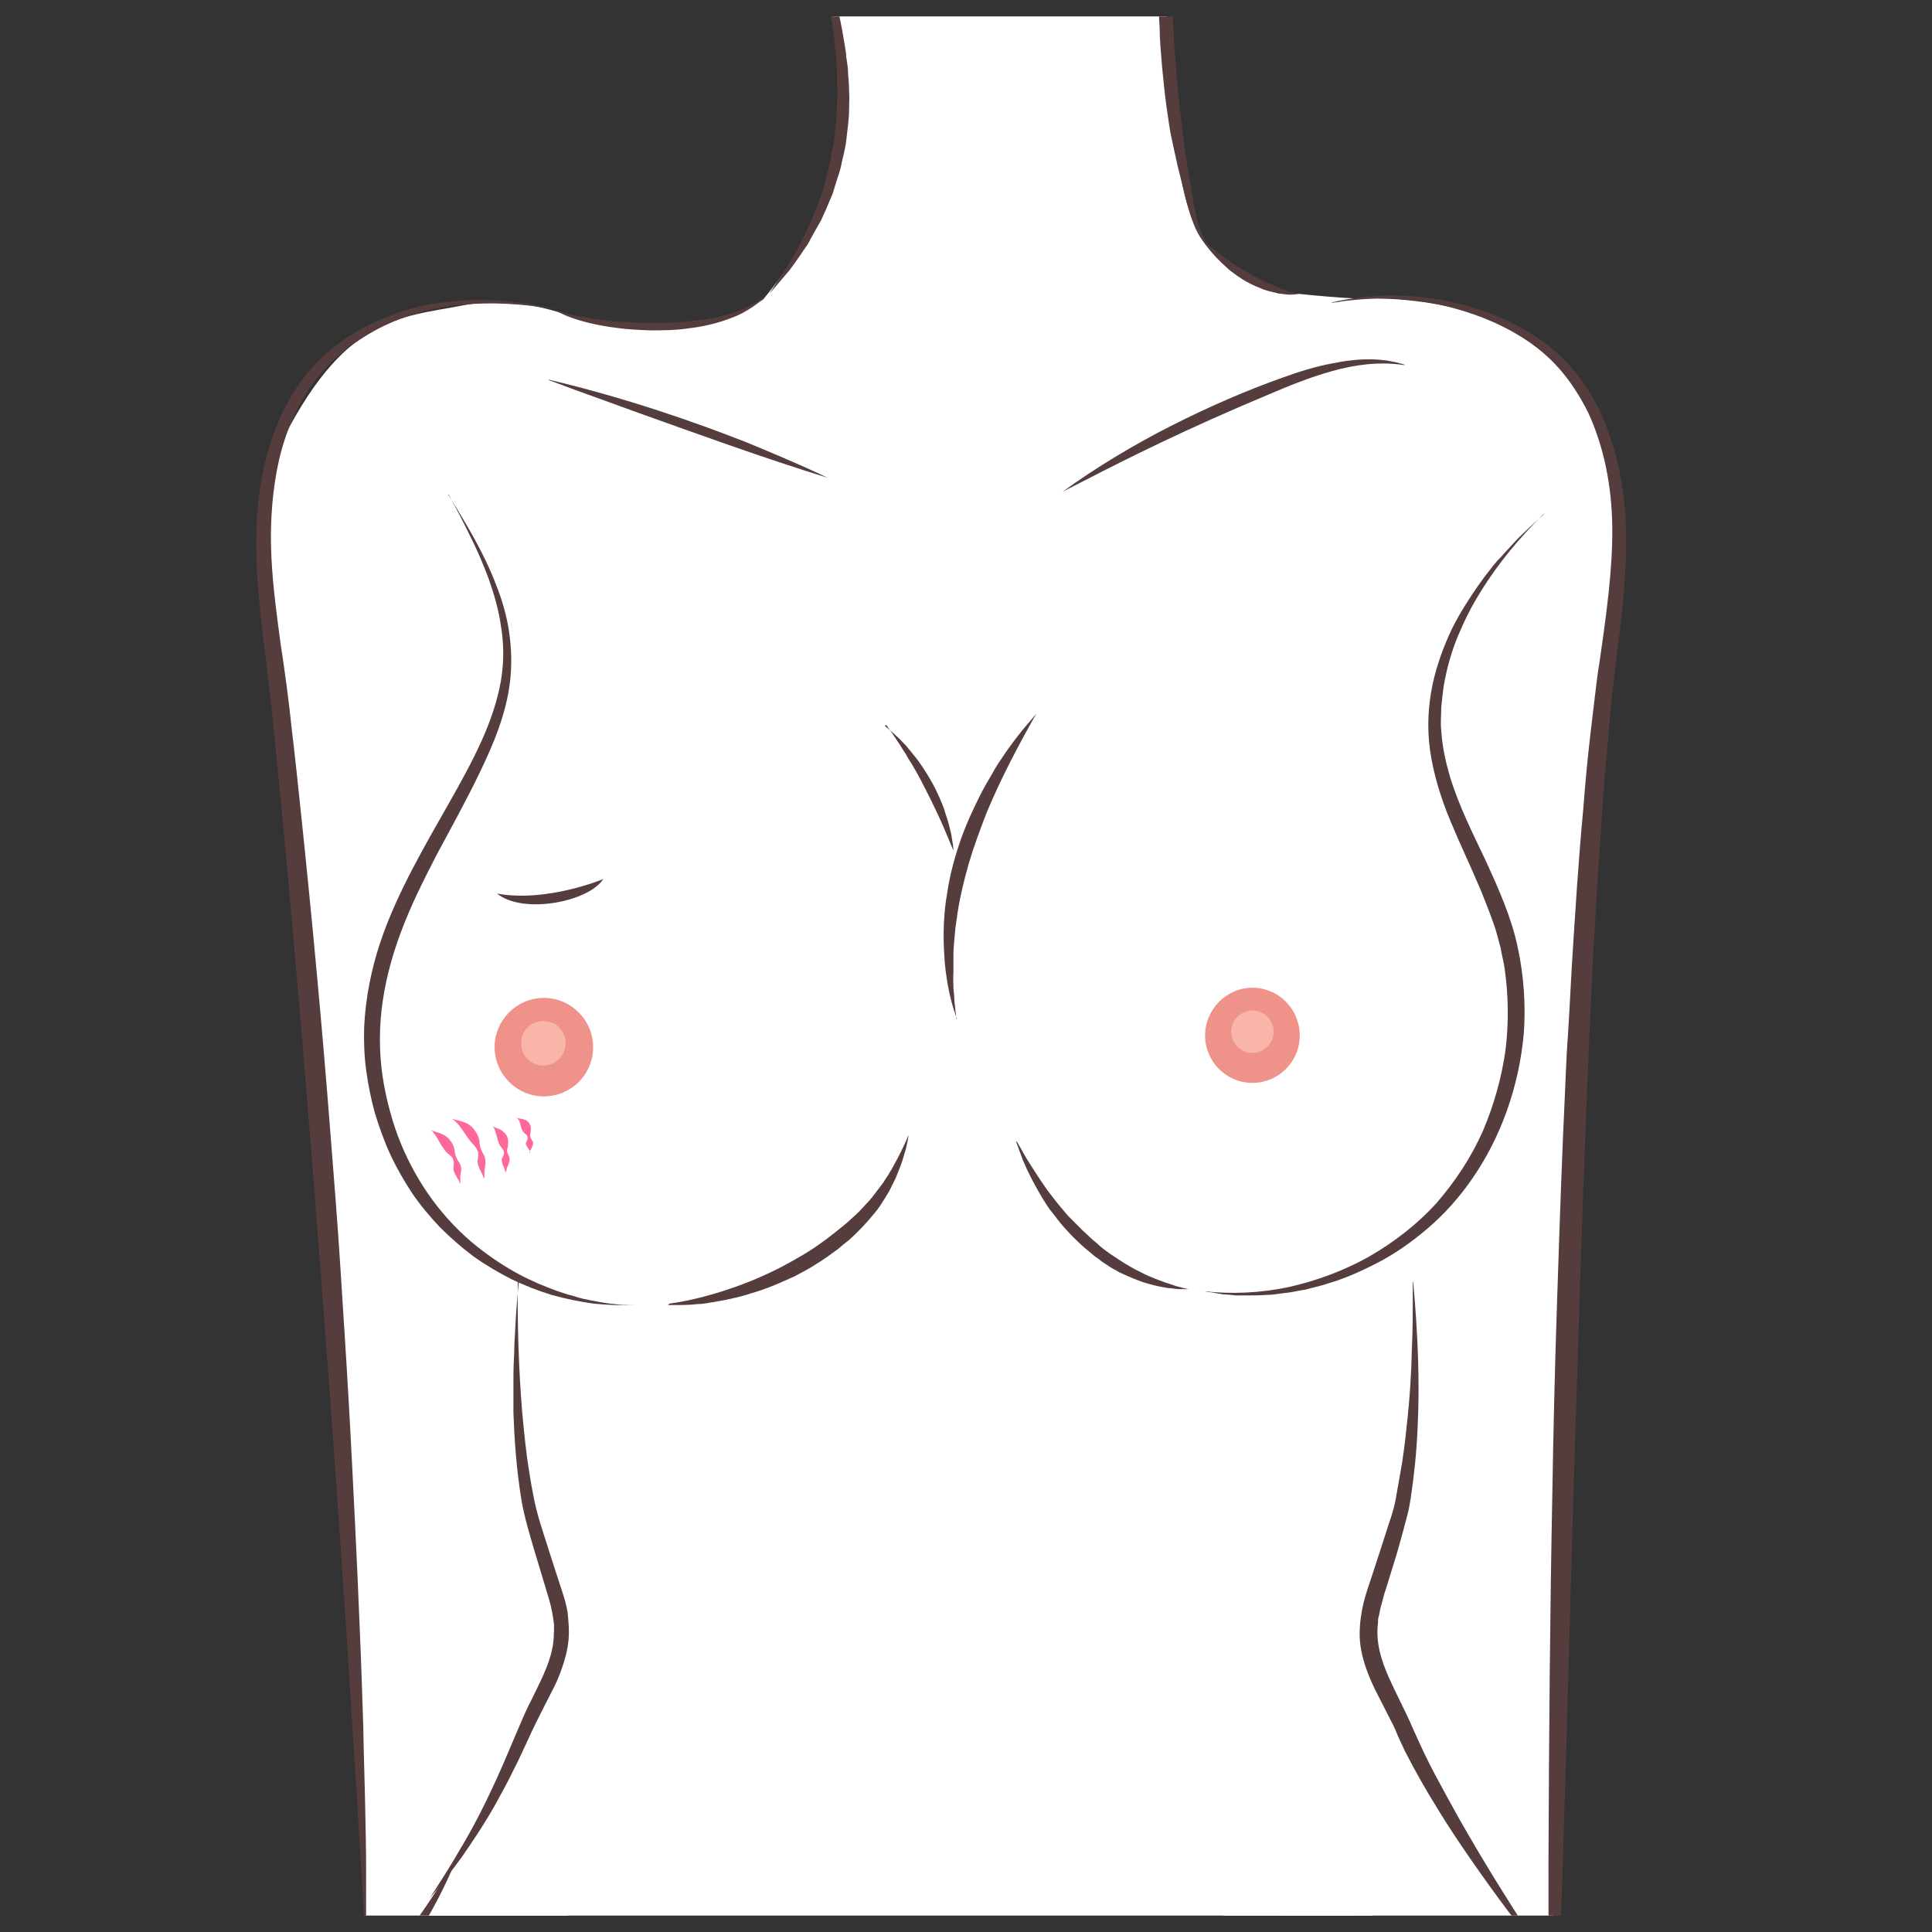 <?xml version="1.0" encoding="UTF-8"?>
<svg xmlns="http://www.w3.org/2000/svg" width="400" height="400" version="1.1" xmlns:xlink="http://www.w3.org/1999/xlink" viewBox="0 0 400 400">
  <rect x="0" y="0" width="400" height="400" fill="#333333" stroke="none"/>
  <defs>
    <style>
      .cls-1 {
        fill: #f9b5aa;
      }

      .cls-2 {
        fill: #ff437d;
      }

      .cls-3 {
        fill: #fff;
      }

      .cls-4 {
        fill: none;
      }

      .cls-5 {
        fill: #563d3d;
      }

      .cls-6 {
        opacity: .8;
      }

      .cls-7 {
        fill: #ef9289;
      }

      .cls-8 {
        clip-path: url(#clippath);
      }
    </style>
    <clipPath id="clippath">
      <rect class="cls-4" x="12" y="3.4" width="375.9" height="393.2"/>
    </clipPath>
  </defs>
  <!-- Generator: Adobe Illustrator 28.6.0, SVG Export Plug-In . SVG Version: 1.2.0 Build 709)  -->
  <g>
    <g id="_レイヤー_1" data-name="レイヤー_1">
      <g>
        <g class="cls-8">
          <path class="cls-3" d="M121.8,67s-12.5-6.4-25.8-3.8c-13.3,2.6-25,2-38.6,30.1,0,0-5.4,16.1-1.4,36,4,19.9,7.6,66.3,6.7,77.7-.9,11.4,6.8,58.5,6.8,58.5l3.8,93.6,6.8,109.2s20.1-39.8,21.8-41.8c1.7-2,63.5-123.2,62.7-122.9-.9.3-29.2-163.5-29.5-164.7-.3-1.2-13.3-72-13.3-72Z"/>
          <path class="cls-3" d="M300.3,256s3.1,95.1-25.1,168.5c-28.2,73.4,2.7-120.5,2.7-120.5l22.4-48Z"/>
          <path class="cls-3" d="M303.3,171.3c-11.9-15.5-11.5-26.3-19-44.5-5.2-12.6-10.2-25.6-14.1-38.7-2.4-8,3.9-15.8,3.8-24.4-4.6-1.7-17.3-5.6-21-10,0,0-6.1-1.8-8.8-18.8-2.7-16.9-4.2-52.3-.9-63.7,3.3-11.4-76.7-8-77,10.2,0,0,7.2,22.2,7.2,28.9s7.1,24.2-15.5,51.7c0,0-12.9,9.2-36.1,4.5-12.5-2.5-5.5,5.6-10,4.7-.2,1.2-6.6-4.8-7-3.7,3.4,50.3,8.5,77.4-27.2,139.3,0,0-.2,13.5-.2,13.5,1,3.9,3.1,9.4,3.2,15.8l14.3,19.7s6.3,7.5,12.5,9.3c0,0-1.5,19.8-1.2,24.7.3,4.9,3.6,27.7,6.9,40.6,3.3,12.9,3,13.5-.3,20.6-3.3,7.1-12.1,26.1-12.1,26.1,0,0-8.9,12.9-26.2,36.1-8.4,11.3-28.3,36.6-28.3,36.6,0,0,.5-1.6,1.3-4.1-45.5,65.7-31.5,127.3-28,198.2.5.4,3,11.1,3.4,11.5,0,0,32.4,122.8,75.3,188.4l6.1,28.3h81.8s43.6-83.4,65.3-150.2c21.8-66.8,35.2-158.5,35.2-158.5,0,0,.4-70.3,1.5-76.3,3-16.8-11.3-65.7-11.3-65.7l23.7-172.2s18.4-27.1,7.9-65.7c0,0-7.3-9.4-5.3-12Z"/>
          <path class="cls-3" d="M103.9,146.2s-8.5,21.5-12.7,26.7c-4.2,5.3-15.3,29.3-14,40.4,1.3,11.1,12.5-4.1,12.5-4.1,0,0,19.1-66.9,14.2-63Z"/>
          <path class="cls-3" d="M266.4,60.6s11.3,1.2,15.3,1.2c0,0,33.5-1.8,45.4,18.7,11.9,20.5,7.9,33.9,6.8,40.4-1.1,6.4-6.2,53.2-5.1,65,1.1,11.7-4.7,48.5-3.6,62.6,1.1,14-6.1,223.1-6.1,223.1l-81.7,3.1s27.8-135.5,27.2-137.3c-.6-1.8-26.7-260.4,1.7-276.8Z"/>
          <g>
            <path class="cls-5" d="M168.8-14.5s.4,2.7,1.4,7.4c.4,2.3,1,5.1,1.5,8.3.2,1.6.5,3.3.8,5,.1.9.2,1.8.3,2.7.1.9.2,1.9.3,2.8,0,1,.1,1.9.2,2.9,0,1,0,2,0,3,.1,2,0,4.1-.1,6.2,0,1.1-.2,2.1-.3,3.2-.1,1.1-.2,2.2-.4,3.2-.4,2.1-.8,4.3-1.4,6.5-.3,1.1-.5,2.2-.9,3.2-.4,1.1-.8,2.1-1.2,3.2-.2.5-.4,1.1-.6,1.6l-.7,1.5-1.4,3.1c-1,2-2.2,4-3.3,5.9-1.3,1.9-2.5,3.7-3.7,5.6,0,0,1.5-1.7,4.2-4.9.6-.8,1.3-1.8,2-2.8.4-.5.7-1.1,1.1-1.6.4-.6.8-1.1,1.1-1.8.7-1.3,1.5-2.7,2.3-4.1.7-1.5,1.4-3.1,2.1-4.8.4-.8.6-1.8.9-2.7.3-.9.6-1.9.9-2.8.3-1,.4-2,.7-3,.2-1,.5-2.1.6-3.1.2-2.1.6-4.4.6-6.7,0-1.1.1-2.3,0-3.5,0-1.2-.1-2.4-.2-3.6,0-1.2-.2-2.4-.4-3.6,0-.6-.1-1.2-.2-1.8-.1-.6-.2-1.2-.3-1.8-.4-2.5-.9-4.9-1.5-7.5-.3-1.2-.6-2.5-1-3.8-.4-1.3-.7-2.5-1.1-3.8-.8-2.5-1.5-5.1-2.3-7.7Z"/>
            <path class="cls-5" d="M245.6-40.5s-.3.8-.8,2.2c-.3.7-.6,1.6-.9,2.7-.3,1.1-.7,2.3-1,3.7-.3,1.4-.7,2.9-1,4.6-.3,1.7-.6,3.5-.8,5.4-.2,1.9-.5,4-.7,6.1-.2,2.2-.3,4.4-.4,6.7-.1,2.3-.1,4.8-.1,7.3,0,2.5,0,5.1.2,7.7,0,2.6.3,5.3.5,8,.3,2.7.5,5.4.9,8.1.2,1.4.4,2.7.6,4.1.2,1.4.5,2.7.8,4.1.3,1.4.6,2.7.9,4.1l1,4c.6,2.7,1.3,5.4,2.3,8,1,2.6,2.6,5,5,6.4,0,0-.1-.1-.4-.3-.1-.1-.3-.3-.5-.4-.2-.2-.3-.4-.6-.6-.4-.5-.9-1.1-1.3-2-.4-.8-.8-1.8-1.2-3-.7-2.3-1.1-5.2-1.7-8.7-.3-1.7-.6-3.5-.9-5.5-.3-1.9-.6-4-.8-6.1-1.1-8.6-1.9-18.9-2.1-30.2,0-2.8,0-5.7,0-8.7,0-1.5,0-3,.1-4.5,0-1.5.1-3,.2-4.5.2-3,.4-6.1.9-9.3v-1.2c.1,0,.3-1.2.3-1.2.1-.8.3-1.6.4-2.4.3-1.6.7-3.1,1-4.7Z"/>
            <path class="cls-5" d="M249.1,49.6s.1.2.3.5c.2.3.5.8.9,1.4.2.3.5.6.7.9.3.3.6.7.9,1,.7.7,1.4,1.4,2.3,2.2.4.4.9.7,1.4,1.1.5.4,1,.7,1.6,1.1,1.1.7,2.3,1.3,3.6,1.8.6.3,1.3.5,2,.7.7.2,1.4.3,2,.5.7,0,1.4.2,2.1.2.7,0,1.4,0,2-.2,0,0-.2,0-.5-.1-.3,0-.8-.1-1.3-.3-.3,0-.6-.1-.9-.3-.3-.1-.7-.2-1.1-.4-.4-.2-.8-.3-1.2-.5-.4-.2-.9-.4-1.4-.6-.5-.2-1-.5-1.5-.7-.5-.3-1-.5-1.5-.8-.5-.3-1.1-.6-1.6-.9-.6-.3-1.1-.7-1.7-1-.6-.4-1.1-.8-1.7-1.2-.6-.4-1.2-.8-1.8-1.3-.6-.4-1.2-.9-1.8-1.4-.3-.2-.6-.5-.9-.8-.3-.3-.6-.5-.9-.8Z"/>
            <path class="cls-5" d="M113.6,78.7s2,.7,5.4,2c3.4,1.2,8.2,3,13.8,5,11.2,4,25.5,9.2,38.5,13.2,0,0-1.6-.8-4.5-2.1-2.9-1.3-7.1-3.1-12.2-5.2-10.4-4.1-24.9-9.2-41-13Z"/>
            <path class="cls-5" d="M290.8,75.5s-.6-.2-1.8-.5c-.6-.1-1.4-.3-2.2-.4-.9-.1-1.9-.2-3.1-.2-1.1,0-2.4,0-3.8.2-1.4.1-2.8.4-4.4.7-3.1.6-6.5,1.6-10,2.9-7.1,2.5-15,5.9-22.9,9.9-7.9,4-15.7,8.7-22.6,13.7,0,0,2-1,5.5-2.8,3.5-1.8,8.6-4.4,14.9-7.4,6.3-3,13.8-6.4,22.2-9.9,4.2-1.8,8.6-3.6,13.3-4.9,4.7-1.3,9.7-2,14.9-1.2Z"/>
            <path class="cls-5" d="M95.7,382.1s-.5,1-1.6,2.9c-.5,1-1.2,2.2-2,3.5-.4.7-.9,1.4-1.3,2.2-.5.8-1,1.6-1.6,2.5-2.3,3.5-5.3,7.7-9.4,12.1-4,4.4-9.1,9.1-14.6,14.6-5.5,5.5-11.3,12-16.9,19.5-5.6,7.5-11.2,16.1-15.8,25.8-2.4,4.9-4.5,9.9-6.7,15.1-1.1,2.6-2.1,5.2-3.2,7.9-.5,1.3-1.1,2.7-1.6,4l-.4,1-.4,1.1c-.3.7-.5,1.5-.8,2.2-2,5.9-3.4,11.9-4.6,18-1.2,6.1-2.1,12.4-3,18.8-1.6,12.8-2.7,26.1-3,39.9,0,3.4,0,6.9,0,10.5,0,1.7.2,3.7.3,5.4.2,1.8.3,3.6.5,5.3.7,7,1.6,14,2.6,21.1,1,7.1,2,14.2,3.2,21.4,1.2,7.2,2.4,14.4,3.8,21.7.3,1.8.7,3.6,1.1,5.5.4,1.8.7,3.7,1.2,5.5l.6,2.8.7,2.8c.4,1.8,1,3.9,1.6,5.8,2.3,7.1,4.6,14.2,7.1,21.3,4.8,14.2,9.9,28.5,15.5,42.7,5.6,14.1,11.5,28.2,18.1,41.9,6.6,13.7,13.8,27.1,21.9,39.7,8.1,12.6,17.2,24.5,27.8,34.4,0,0-.6-.7-1.8-2.1-.6-.7-1.3-1.6-2.1-2.6-.8-1.1-1.8-2.3-2.8-3.7-1-1.4-2.2-3.1-3.4-4.8-1.2-1.8-2.6-3.8-3.9-6-2.8-4.3-5.8-9.5-9-15.4-6.4-11.8-13.3-26.6-20.3-44.2-7.1-17.6-14.3-37.8-21.6-60.4-3.7-11.3-7.4-23.2-11.2-35.6-.9-3.1-1.9-6.2-2.9-9.3-.4-1.4-.8-2.9-1.1-4.5-.2-.8-.4-1.6-.5-2.3-.2-.8-.3-1.6-.5-2.4-1.3-6.5-2.6-13.2-3.7-20-2.3-13.6-4.5-27.8-6.5-42.4-.5-3.6-1-7.3-1.4-11-.2-1.8-.4-3.7-.6-5.5-.1-.9-.2-1.8-.2-2.7,0-.9-.1-1.8-.2-2.7-.3-7.3-.2-14.9,0-22.6.3-7.7.7-15.4,1.4-23.3.7-7.8,1.5-15.7,2.8-23.5.3-1.9.6-3.9,1.1-5.8l.6-2.9c.2-1,.5-1.9.7-2.8.4-1.9,1-3.7,1.6-5.5.7-1.9,1.3-3.9,2-5.8,2.7-7.8,5.4-15.6,8.6-23.2,1.6-3.8,3.3-7.5,5.2-11.2,1.9-3.7,4-7.3,6.2-10.8,4.5-7.1,9.3-14.1,14.8-20.6,5.4-6.6,11.6-12.8,16.9-20,5.4-7.1,9.4-15.1,12.7-23.3Z"/>
            <path class="cls-5" d="M107.4,265.4s-.1,1.2-.3,3.4c-.2,2.2-.4,5.4-.6,9.4,0,2-.2,4.2-.2,6.6,0,2.4,0,5,0,7.7.2,5.5.6,11.7,1.7,18.3.6,3.4,1.6,6.7,2.6,10.1,1,3.4,2.1,6.9,3.1,10.3.5,1.7.8,3.4,1,5.1,0,1.7,0,3.5-.4,5.2-.7,3.4-2.5,6.8-4.2,10.3-.9,1.7-1.7,3.5-2.5,5.4-.8,1.8-1.5,3.6-2.3,5.4-1.5,3.6-3.1,7.1-4.8,10.6-3.4,7-7.5,13.6-11.6,19.9,0,0,.6-.8,1.8-2.2,1.1-1.5,2.9-3.6,4.9-6.4,2-2.9,4.4-6.4,6.9-10.8,1.2-2.2,2.5-4.5,3.7-7,1.3-2.5,2.5-5.2,3.8-8,1.3-2.8,2.8-5.6,4.3-8.6.8-1.5,1.5-3.1,2.1-4.9.6-1.7,1.1-3.6,1.3-5.6.2-2,0-3.9-.2-5.9-.2-1-.4-2-.7-2.9-.3-1-.6-1.9-.9-2.8-1.2-3.7-2.4-7.4-3.6-11.2-.6-1.9-1.2-3.9-1.6-5.8-.4-2-.8-4-1.1-6.1-.7-4.1-1.1-8.4-1.5-12.7-.7-8.7-1-17.6-.9-26.8Z"/>
            <path class="cls-5" d="M292.5,265.4s0,1.3,0,3.8c0,2.4,0,6-.2,10.5-.1,4.5-.4,9.8-1.1,15.9-.3,3-.7,6.2-1.3,9.5-.3,1.7-.6,3.3-.9,5.1-.3,1.7-.8,3.4-1.4,5.1-1.1,3.5-2.3,7.1-3.5,10.8-.6,1.9-1.3,3.7-1.8,5.8-.5,2.1-.8,4.3-.8,6.5,0,2.2.5,4.5,1.2,6.6.7,2.1,1.6,4.1,2.6,6,1,1.9,1.9,3.8,2.9,5.7.5.9.9,1.9,1.3,2.9.5,1,.9,2,1.4,3,2,3.9,4.2,7.8,6.5,11.5,2.3,3.8,4.7,7.4,7.2,11,5,7.2,10.2,14.2,15.6,20.6,0,0-.6-.9-1.7-2.6-1.1-1.7-2.8-4.3-4.9-7.5-2.1-3.3-4.6-7.3-7.4-12-1.4-2.4-2.9-4.9-4.4-7.6-1.5-2.7-3.1-5.6-4.7-8.6-1.6-3-3.1-6.2-4.6-9.6-1.5-3.5-3.4-7-5-10.6-1.6-3.6-2.7-7.3-2.2-11.2,0-.5,0-1,.2-1.5l.3-1.5c.1-.5.3-1,.4-1.5.1-.5.3-1,.4-1.5.7-2.1,1.3-4.2,2-6.4.7-2.2,1.3-4.4,1.9-6.6.3-1.1.6-2.3.9-3.4.3-1.1.5-2.4.7-3.6.7-4.7,1.2-9.5,1.4-14.4.5-9.8,0-19.9-.9-30.1Z"/>
            <path class="cls-5" d="M92.9,102.4s.8,1.6,2.4,4.5c1.5,3,3.8,7.3,5.9,13,1,2.9,2,6.1,2.5,9.6.6,3.6.7,7.4,0,11.5-.7,4-2.1,8.2-4,12.4-1.9,4.2-4.2,8.4-6.7,12.8-2.5,4.4-5.1,8.9-7.6,13.7-2.5,4.8-4.9,9.9-6.7,15.3-1.8,5.4-3,11.3-3.3,17.3-.1,3,0,6,.4,9,.4,3,1,6,1.8,8.9.9,2.9,1.9,5.8,3.2,8.6,1.3,2.8,2.8,5.4,4.5,8,1.7,2.5,3.7,4.9,5.8,7.1,2.2,2.2,4.5,4.2,6.9,6,2.5,1.8,5.1,3.3,7.8,4.7,2.7,1.3,5.5,2.4,8.4,3.3,2.9.8,5.8,1.4,8.7,1.8,2.9.3,5.8.4,8.7.3,0,0-.4,0-1.1,0-.7,0-1.8,0-3.2-.2-1.4-.1-3.1-.4-5.1-.8-1-.2-2.1-.4-3.2-.8-.6-.2-1.2-.3-1.8-.5-.6-.2-1.2-.4-1.8-.6-2.5-.9-5.2-2-8-3.5-2.8-1.5-5.7-3.4-8.6-5.7-2.9-2.3-5.7-5.1-8.3-8.4-2.6-3.3-4.9-7.1-6.8-11.3-1.9-4.2-3.3-8.9-4.2-13.8-.9-4.9-1.1-10.2-.5-15.5.6-5.3,2-10.8,4-16.1,2-5.4,4.7-10.8,7.5-16.2,2.9-5.4,6-11,8.8-16.8,2.8-5.8,5.5-12.1,6.3-18.9.4-3.4.3-6.9-.2-10.3-.5-3.4-1.5-6.8-2.8-10-2.5-6.5-6.1-12.4-9.8-18.4Z"/>
            <path class="cls-5" d="M138.3,270.2s.6,0,1.6,0c1,0,2.6,0,4.5-.2,1,0,2-.2,3.2-.4,1.1-.2,2.4-.4,3.7-.7,1.3-.3,2.7-.6,4.1-1.1,1.4-.4,2.9-.9,4.4-1.5,1.5-.6,3-1.3,4.6-2,1.5-.8,3.1-1.6,4.6-2.6,1.5-.9,3-2,4.5-3.1.7-.6,1.4-1.2,2.2-1.8.7-.6,1.4-1.3,2.1-2,1.3-1.3,2.6-2.8,3.8-4.3.6-.8,1.1-1.6,1.6-2.4.5-.8,1-1.6,1.4-2.5.4-.8.9-1.7,1.2-2.6.4-.9.7-1.8,1-2.6.3-.9.5-1.8.8-2.7.2-.9.4-1.8.5-2.7,0,0-.2.4-.5,1.2-.2.4-.4.9-.7,1.5-.3.6-.6,1.2-1,2-.4.7-.8,1.5-1.3,2.4-.3.4-.5.9-.8,1.3-.3.4-.6.9-.9,1.4-.7.9-1.4,1.9-2.2,2.9-.4.5-.8,1-1.3,1.5-.5.5-.9,1-1.4,1.5-.5.5-1,1-1.6,1.5-.5.5-1.1,1-1.7,1.5-1.2,1-2.5,2-3.8,3-1.4,1-2.8,2-4.3,2.9-1.5.9-3.1,1.8-4.8,2.7-3.3,1.7-7,3.3-10.9,4.6-3.9,1.3-8,2.4-12.3,3Z"/>
            <path class="cls-5" d="M319.5,106.6s-.3.3-1,.9c-.7.6-1.6,1.5-2.9,2.7-.6.6-1.3,1.2-2,2-.7.8-1.5,1.6-2.3,2.5-.4.5-.8.9-1.3,1.4-.4.5-.9,1-1.3,1.6-.9,1.1-1.8,2.3-2.7,3.6-1.8,2.6-3.7,5.5-5.4,8.9-1.6,3.4-3.1,7.3-4,11.5-.9,4.3-1.2,9-.5,13.8.7,4.8,2.2,9.7,4.2,14.5,2,4.8,4.3,9.6,6.4,14.6,1,2.5,2,5,2.9,7.7.4,1.3.7,2.6,1.1,4,.2,1.4.6,2.7.8,4.1.8,5.5.9,11.3.2,17-.8,5.7-2.4,11.4-4.7,16.8-2.4,5.4-5.7,10.4-9.6,14.9-4,4.4-8.8,8.1-14,11.1-5.2,2.9-10.9,5-16.7,6.3-5.8,1.2-11.8,1.5-17.7.8,0,0,.4,0,1.1.2.7,0,1.8.3,3.3.5.7,0,1.5.1,2.4.2.9,0,1.9,0,2.9,0,1.1,0,2.2,0,3.4-.1,1.2,0,2.5-.2,3.9-.4,1.4-.1,2.8-.5,4.3-.7.7-.2,1.5-.4,2.3-.6.8-.2,1.6-.4,2.4-.7,3.2-.9,6.6-2.4,10.1-4.2,3.5-1.8,7-4.2,10.4-7.1,3.4-2.9,6.6-6.4,9.4-10.5,5.6-8.1,9.6-18.6,10.6-30.1.4-5.8,0-11.8-1.3-17.8-1.3-6.1-3.9-11.9-6.5-17.6-2.7-5.7-5.6-11.4-7.5-17.6-.9-3.1-1.6-6.2-1.8-9.5-.2-1.6,0-3.2,0-4.9.2-1.6.3-3.3.6-4.9.6-3.3,1.5-6.5,2.8-9.7,1.3-3.1,2.8-6.2,4.7-9.2,3.6-5.9,8.2-11.4,13.3-16.4Z"/>
            <path class="cls-5" d="M210.4,236.4s.1.4.4,1.1c.1.4.3.8.5,1.4.2.5.4,1.2.7,1.8.3.7.6,1.4,1,2.2.4.8.8,1.6,1.3,2.5.5.9,1,1.8,1.6,2.8.6.9,1.2,2,2,2.9.8,1,1.5,2,2.4,3,.9,1,1.8,2,2.8,2.9,1,1,2.1,1.9,3.2,2.8.5.5,1.2.8,1.7,1.3.6.4,1.2.8,1.8,1.2.6.4,1.3.7,1.9,1.1.7.3,1.3.6,2,.9.7.3,1.4.6,2,.8.7.3,1.4.5,2.1.7,1.4.4,2.8.7,4.2.9.7,0,1.4.2,2.1.2h2.1c0,0-.3,0-1-.2-.3,0-.7-.2-1.2-.3-.5-.1-1-.3-1.6-.5-.6-.2-1.3-.4-2-.7-.7-.2-1.5-.6-2.3-.9-.8-.3-1.7-.8-2.5-1.2-.9-.4-1.8-1-2.7-1.5-.9-.6-1.9-1.2-2.9-1.9-1-.7-2-1.4-2.9-2.3-.5-.4-1-.8-1.5-1.3-.5-.5-1-.9-1.5-1.4-.5-.5-1-1-1.5-1.5-.5-.5-1-1-1.5-1.5-.9-1.1-1.9-2.2-2.8-3.4-.5-.6-.9-1.2-1.4-1.8-.4-.6-.9-1.3-1.3-1.9-.9-1.3-1.7-2.6-2.6-4-.9-1.4-1.6-2.8-2.5-4.3Z"/>
            <path class="cls-5" d="M158.4,61.3s-.3.2-.9.7c-.3.2-.7.4-1.1.7-.5.2-1,.6-1.6.8-.6.3-1.3.6-2,.9-.8.3-1.6.5-2.4.8-1.7.5-3.7.9-5.9,1.1-4.3.6-9.3.7-14.5.4-2.6-.1-5.2-.4-7.7-.8-2.6-.4-5.1-.9-7.5-1.8,0,0,.3.2.8.5.6.3,1.4.7,2.5,1.1,2.2.8,5.5,1.7,9.7,2.2,2.1.3,4.3.4,6.8.5,2.4,0,5.1,0,7.8-.4,2.7-.3,5.5-.9,8.3-1.9,1.4-.5,2.8-1.1,4.1-1.9,1.3-.8,2.6-1.7,3.6-2.8Z"/>
          </g>
          <path class="cls-5" d="M333,203.4s-.5.2-.9.5c0,0,.4-.2.9-.5Z"/>
          <path class="cls-5" d="M198,211s0-.6-.2-1.7c0-.5-.1-1.2-.2-2,0-.8-.1-1.7-.2-2.7,0-1-.1-2.1,0-3.3,0-1.2,0-2.4,0-3.8,0-1.3.2-2.8.3-4.2.1-1.5.4-3,.6-4.6.5-3.2,1.3-6.5,2.3-10,1-3.4,2.3-6.9,3.7-10.5,2.9-7,6.6-14,10.3-20.5,0,0-.3.4-.9,1.1-.6.7-1.5,1.7-2.6,3.1-1.1,1.4-2.4,3.1-3.7,5.1-.7,1-1.4,2.1-2.1,3.4-.7,1.2-1.5,2.5-2.2,3.9-1.4,2.8-2.9,5.9-4.1,9.3-1.2,3.4-2.3,7.2-2.9,11.3-.7,4-.9,8.4-.6,12.8.1,2.2.4,4.4.8,6.6.4,2.2,1,4.4,1.8,6.6Z"/>
          <path class="cls-5" d="M183.5,150.1s.2.2.4.6c.3.4.7.9,1.2,1.7.3.4.5.7.8,1.2.3.4.6.9.9,1.4.3.5.7,1,1,1.6.3.6.7,1.1,1.1,1.8.7,1.2,1.5,2.6,2.2,4,.7,1.4,1.5,2.9,2.2,4.4,1.5,3,2.8,6.2,4.1,9.3,0,0,0-.9-.3-2.4-.1-.8-.3-1.7-.6-2.8-.1-.5-.3-1.1-.5-1.7-.2-.6-.4-1.2-.6-1.9-.5-1.3-1.1-2.7-1.8-4.1-.7-1.4-1.6-2.9-2.6-4.4-.5-.7-1-1.5-1.6-2.2-.6-.7-1.2-1.5-1.8-2.2-.7-.7-1.3-1.4-2.1-2.1-.7-.7-1.5-1.3-2.3-2Z"/>
          <path class="cls-5" d="M275.7,62.7s.2,0,.7-.1c.5,0,1.2-.2,2.1-.3,1.8-.2,4.5-.5,8.1-.5,3.5,0,7.9.4,12.8,1.6,4.9,1.2,10.4,3.1,15.8,6.5,2.7,1.7,5.3,3.8,7.6,6.4,2.3,2.6,4.3,5.7,6,9.1,3.2,6.9,4.9,15,5,23.7.1,8.7-1.2,18-2.6,27.7-.4,2.4-.7,4.9-1,7.4-.3,2.5-.6,5-.9,7.6-.6,5.1-1.1,10.3-1.5,15.7-1,10.6-1.7,21.7-2.4,33-.3,5.7-.6,11.4-1,17.2-.3,5.8-.5,11.7-.8,17.7-.5,11.9-.9,24-1.3,36.3-.4,12.3-.7,24.8-.9,37.3-.5,25.1-.7,50.6-.8,75.9,0,25.3,0,50.4.3,74.7,0,0,.6-12.6,1.4-35.2.8-22.6,1.8-55.2,2.9-95.2.3-10,.6-20.5.9-31.3.4-10.9.7-22.2,1.1-33.9.2-5.8.4-11.8.6-17.8.2-6,.5-12.1.7-18.3.3-6.2.5-12.5.8-18.8.3-6.4.6-12.8,1-19.3.2-3.3.4-6.5.6-9.8.2-3.3.5-6.6.7-9.9.2-3.3.4-6.7.7-10,.3-3.3.6-6.7.9-10.1.5-6.8,1.5-13.5,2.3-20.5.8-6.9,1.4-14,1.1-21.2-.3-7.2-1.7-14.4-4.5-21.2-2.8-6.8-7.5-13-13.7-17.1-6.1-4.2-13.3-6.7-20.5-8-7.3-1.2-14.9-1.1-22.1.6Z"/>
          <path class="cls-5" d="M114.5,63.9s-.8-.2-2.4-.5c-1.6-.3-3.9-.7-7-1-3.1-.3-6.9-.5-11.4,0-2.2.2-4.6.5-7.1,1.1-2.5.6-5.1,1.5-7.7,2.6-5.2,2.3-10.8,5.7-15.3,11.2-2.2,2.7-4.1,5.8-5.6,9.2-1.5,3.4-2.7,7.1-3.5,11-.8,3.9-1.3,7.9-1.4,12.1-.1,4.2,0,8.4.4,12.8.7,8.7,2.1,17.6,3,26.8.9,9.3,1.9,18.9,2.8,28.8.9,9.9,1.8,20.1,2.7,30.5.9,10.4,1.7,21,2.6,31.7.8,10.7,1.7,21.6,2.5,32.6,1.7,21.9,3.2,44.2,4.7,66.3.7,11.1,1.4,22.1,2.1,33,.3,5.5.6,10.9,1,16.3.3,5.4.6,10.8.9,16.1,0,0,0-2.8,0-8,0-2.6,0-5.9,0-9.7,0-3.8-.1-8.2-.2-13.2-.1-5-.3-10.5-.4-16.5-.2-6-.4-12.5-.7-19.5-.3-7-.6-14.5-1-22.4-.4-7.9-.8-16.3-1.3-25-.5-8.8-1.1-17.9-1.7-27.4-.6-9.5-1.4-19.4-2.2-29.6-.8-10.2-1.7-20.8-2.7-31.6-1-10.8-2.1-22-3.3-33.4-.6-5.7-1.2-11.5-1.9-17.3-.6-5.8-1.4-11.7-2.3-17.6-.8-5.9-1.6-11.8-1.9-17.8-.3-6,0-12,1.1-18,1.1-5.9,3.2-11.7,6.6-16.8,1.7-2.5,3.7-4.9,6-6.9,2.3-2,4.9-3.8,7.6-5.3,2.7-1.5,5.7-2.7,8.7-3.6,3-.9,6.1-1.5,9.3-1.8,6.4-.6,12.8-.2,19.2.9Z"/>
        </g>
        <path class="cls-7" d="M269.1,214.4c0,5.4-4.4,9.8-9.8,9.8s-9.8-4.4-9.8-9.8,4.4-9.9,9.8-9.9,9.8,4.4,9.8,9.9Z"/>
        <path class="cls-1" d="M263.7,213.6c0,2.4-2,4.4-4.4,4.4s-4.4-2-4.4-4.4,2-4.4,4.4-4.4,4.4,2,4.4,4.4Z"/>
        <path class="cls-7" d="M122.8,216.8c0,5.7-4.6,10.2-10.2,10.2s-10.2-4.6-10.2-10.2,4.6-10.2,10.2-10.2,10.2,4.6,10.2,10.2Z"/>
        <path class="cls-1" d="M117.1,216c0,2.5-2,4.6-4.6,4.6s-4.6-2-4.6-4.6,2-4.6,4.6-4.6,4.6,2,4.6,4.6Z"/>
      </g>
      <path class="cls-5" d="M102.9,185c5.4,4.4,19,1.7,22-3,0,0-11.7,4.9-22,3Z"/>
      <g>
        <g class="cls-6">
          <path class="cls-2" d="M100.3,243.8s0-.5,0-1.3c0-.4.2-1,.2-1.6,0-.6,0-1.3-.4-1.9-.4-.7-.7-1.4-.8-2.2,0-.9-.3-1.8-.9-2.6-.5-.8-1.3-1.5-2.2-1.8-.9-.4-1.9-.5-2.7-.8,0,0,.6.3,1.3,1.1.7.8,1.4,2,2.3,3.2.4.6,1,1.1,1.5,1.8.5.7.5,1.5.3,2.4-.1.8.2,1.5.5,2.1.3.7.7,1.3.8,1.8Z"/>
        </g>
        <g class="cls-6">
          <path class="cls-2" d="M95.3,244.9s0-.4,0-1.2c0-.4.1-.9.2-1.4,0-.6-.1-1.2-.5-1.7-.4-.6-.7-1.2-.8-1.9-.1-.8-.3-1.7-.8-2.3-.4-.7-1.1-1.3-1.9-1.6-.8-.4-1.7-.5-2.4-.9,0,0,.5.3,1,1.1.6.8,1.1,2,1.9,3,.3.6,1,1,1.5,1.5.5.5.5,1.4.4,2.1-.1.7.2,1.3.5,1.8.3.6.7,1.1.8,1.6Z"/>
        </g>
        <g class="cls-6">
          <path class="cls-2" d="M104.8,242.6s0-.3.2-.9c.1-.3.3-.6.4-1.1.2-.4.1-.9-.1-1.4-.3-.5-.4-1-.2-1.6.1-.6.2-1.4,0-2-.2-.7-.7-1.2-1.3-1.6-.6-.4-1.4-.5-1.9-.9,0,0,.4.3.6,1,.3.7.4,1.7.8,2.6.1.5.6.9.9,1.4.3.5.1,1.1-.2,1.6-.3.5,0,1,.1,1.5.2.5.5,1,.5,1.4Z"/>
        </g>
        <g class="cls-6">
          <path class="cls-2" d="M109.6,238.7s0-.3.3-.7c.1-.2.3-.5.4-.9.2-.4,0-.8-.2-1.1-.3-.4-.4-.8-.3-1.3.1-.5.2-1.2,0-1.7-.2-.5-.6-1-1.2-1.2-.6-.2-1.3-.2-1.7-.4,0,0,.4.2.6.7.3.6.3,1.4.7,2,.1.4.6.6.9,1,.3.4.1.9-.1,1.3-.3.4,0,.8.2,1.1.2.4.5.7.6,1.1Z"/>
        </g>
      </g>
    </g>
  </g>
</svg>